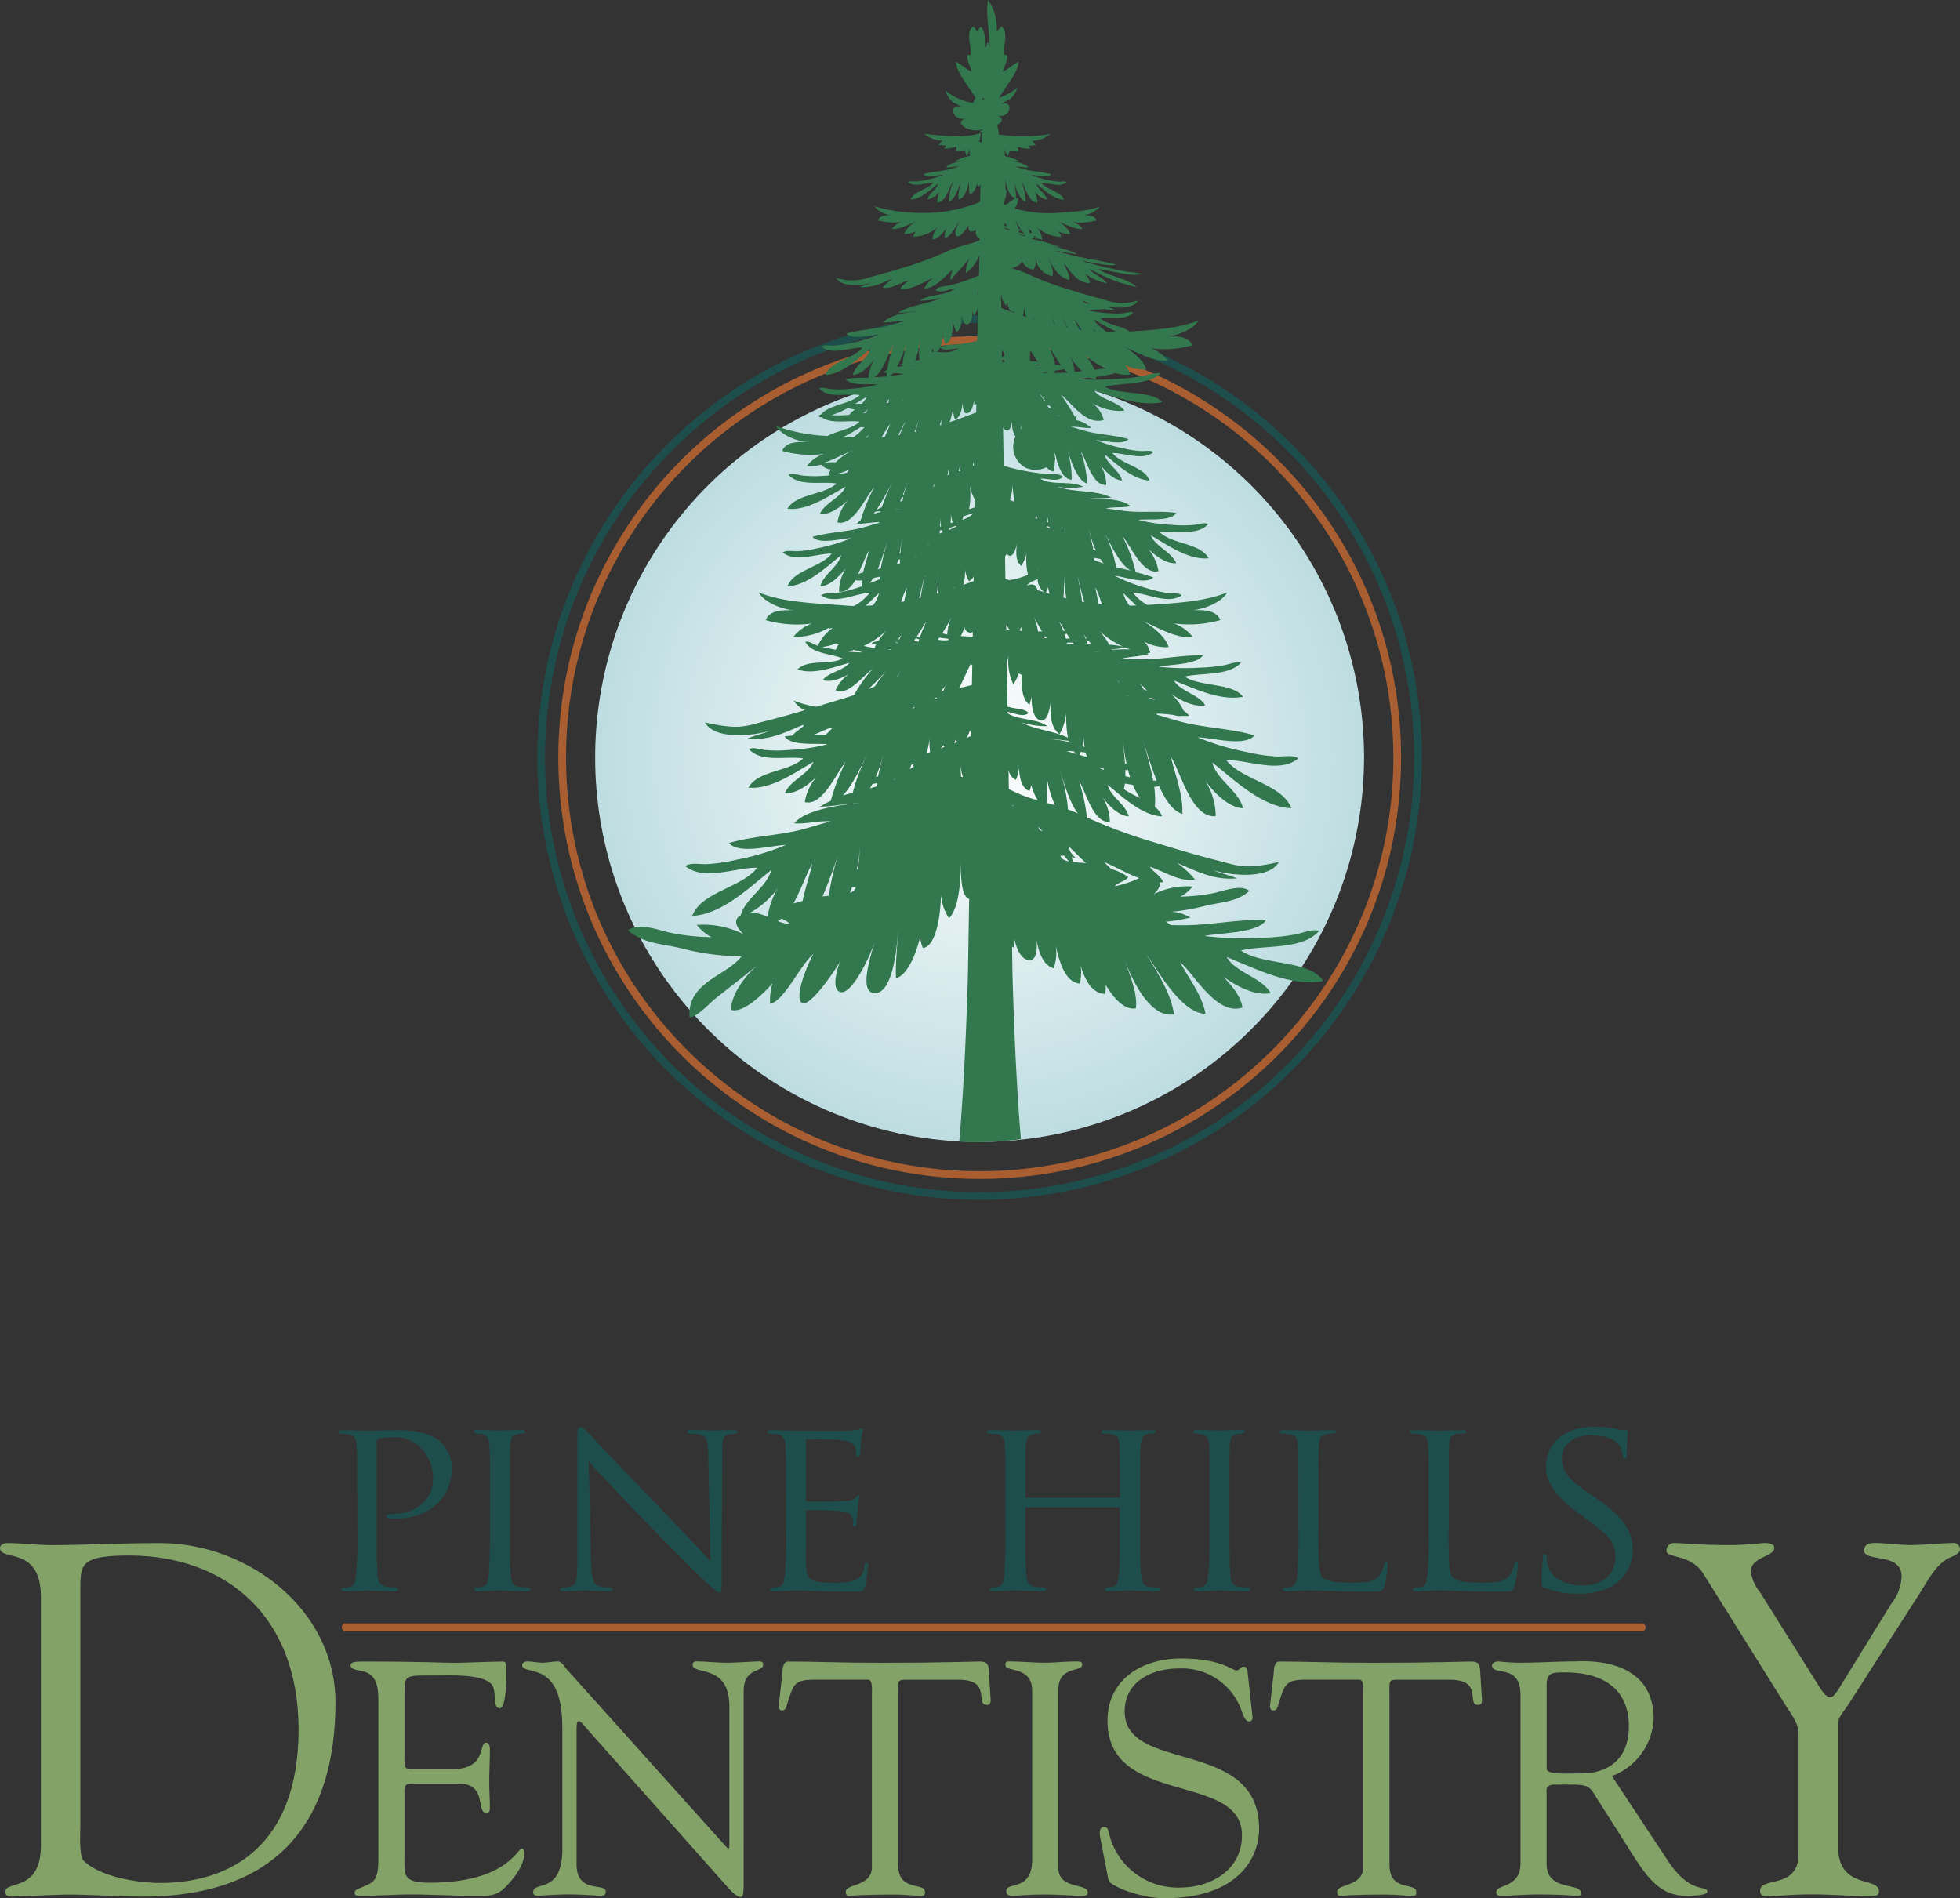 <svg xmlns="http://www.w3.org/2000/svg" xmlns:xlink="http://www.w3.org/1999/xlink" width="259" height="250.841" viewBox="0 0 259 250.841">
  <rect x="0" y="0" width="259" height="250.841" fill="#333333" stroke="none"/>
  <defs>
    <radialGradient id="radial-gradient" cx="0.5" cy="0.5" r="0.5" gradientTransform="translate(0)" gradientUnits="objectBoundingBox">
      <stop offset="0" stop-color="#fff"/>
      <stop offset="1" stop-color="#bedde1"/>
    </radialGradient>
  </defs>
  <g id="pine_hills_dentistry_logo_stacked_color" transform="translate(97.768 -31.368)">
    <g id="Group_1792" data-name="Group 1792" transform="translate(-97.768 219.922)">
      <path id="Line_1" data-name="Line 1" d="M171.038.272H-.239A.511.511,0,0,1-.75-.239.511.511,0,0,1-.239-.75H171.038a.511.511,0,0,1,.511.511A.511.511,0,0,1,171.038.272Z" transform="translate(45.912 26.729)" fill="#a85e31"/>
      <g id="Group_1789" data-name="Group 1789" transform="translate(44.716 0)">
        <path id="Path_170" data-name="Path 170" d="M39.372,145.471c0-4.375,0-5.162-.061-6.059-.061-.957-.23-1.418-1.188-1.551a8.584,8.584,0,0,0-.994-.061.283.283,0,0,1-.23-.23c0-.17.133-.23.46-.23,1.321,0,3.139.061,3.381.061.63,0,2.811-.061,4.132-.061,3.744,0,5.065,1.163,5.562,1.588a4.725,4.725,0,0,1,1.454,3.381c0,4.035-3.042,6.713-7.513,6.713a6.164,6.164,0,0,1-.824-.036.324.324,0,0,1-.3-.267c0-.23.17-.3.763-.3,3.139,0,5.393-1.987,5.393-4.532a5.669,5.669,0,0,0-1.66-4.266,4.938,4.938,0,0,0-3.938-1.357,10.661,10.661,0,0,0-1.624.194c-.17.036-.23.23-.23.533V150.44c0,2.714,0,4.932.133,6.1.1.824.267,1.357,1.163,1.491a12.066,12.066,0,0,0,1.3.133.221.221,0,0,1,.23.23c0,.133-.133.23-.46.23-1.587,0-3.514-.1-3.635-.1-.1,0-1.987.1-2.884.1-.3,0-.46-.061-.46-.23a.221.221,0,0,1,.23-.23,3.82,3.82,0,0,0,.9-.133c.557-.133.63-.666.763-1.491a56.2,56.2,0,0,0,.17-6.1v-4.968Z" transform="translate(-36.9 -136.892)" fill="#1e4e4b"/>
        <path id="Path_171" data-name="Path 171" d="M56.43,150.432c0,2.714,0,4.932.133,6.1.1.824.194,1.357,1.054,1.491a13.1,13.1,0,0,0,1.321.133.221.221,0,0,1,.23.23c0,.133-.133.23-.46.23-1.624,0-3.514-.1-3.635-.1-.17,0-1.987.1-2.884.1-.3,0-.46-.061-.46-.23a.221.221,0,0,1,.23-.23,3.824,3.824,0,0,0,.9-.133c.557-.133.667-.667.763-1.491.133-1.163.17-3.381.17-6.1v-4.968c0-4.375,0-5.162-.061-6.059-.061-.957-.3-1.394-.921-1.527a5.688,5.688,0,0,0-.9-.1.247.247,0,0,1-.23-.23c0-.17.133-.23.46-.23.957,0,2.775.061,2.945.061.133,0,2.024-.061,2.908-.061.327,0,.46.061.46.23a.283.283,0,0,1-.23.23,3.535,3.535,0,0,0-.727.061c-.8.17-.957.557-1.03,1.551-.036.9-.036,1.684-.036,6.059v4.968Z" transform="translate(-33.769 -136.896)" fill="#1e4e4b"/>
        <path id="Path_172" data-name="Path 172" d="M65.172,154.838c.061,2.315.327,3.017,1.127,3.211a6.913,6.913,0,0,0,1.454.17.223.223,0,0,1,.23.23c0,.17-.194.23-.533.23-1.66,0-2.811-.1-3.078-.1s-1.491.1-2.811.1c-.3,0-.46-.036-.46-.23a.223.223,0,0,1,.23-.23,4.529,4.529,0,0,0,1.188-.17c.727-.194.824-.957.824-3.514V138.418c0-1.127.17-1.418.4-1.418.327,0,.824.557,1.127.86.46.46,4.7,4.968,9.2,9.6,2.884,2.981,5.986,6.326,6.883,7.247l-.3-14.105c-.036-1.818-.194-2.448-1.091-2.618a9.665,9.665,0,0,0-1.418-.133.235.235,0,0,1-.23-.267c0-.17.23-.194.557-.194,1.321,0,2.714.061,3.042.061s1.3-.061,2.484-.061c.3,0,.533.036.533.194a.332.332,0,0,1-.327.267,3.531,3.531,0,0,0-.691.061c-.957.194-1.03.763-1.03,2.448l-.061,16.481c0,1.854-.036,2.024-.23,2.024-.3,0-.594-.23-2.218-1.721-.3-.267-4.5-4.4-7.574-7.61-3.381-3.538-6.653-6.98-7.55-7.974l.327,13.269Z" transform="translate(-31.774 -136.964)" fill="#1e4e4b"/>
        <path id="Path_173" data-name="Path 173" d="M86.132,145.514c0-4.375,0-5.162-.061-6.059-.061-.957-.23-1.418-1.188-1.551a8.585,8.585,0,0,0-.994-.061.284.284,0,0,1-.23-.23c0-.17.133-.23.46-.23,1.321,0,3.211.061,3.381.061.194,0,6.289.036,6.956,0,.557-.036,1.091-.133,1.321-.17a1.722,1.722,0,0,1,.4-.133c.1,0,.133.133.133.267a12.612,12.612,0,0,0-.23,1.321c-.036.267-.1,1.527-.17,1.854-.036.133-.133.3-.267.3-.17,0-.23-.133-.23-.364a3.089,3.089,0,0,0-.17-.994c-.194-.46-.5-.666-2.084-.86-.5-.061-3.878-.1-4.2-.1-.133,0-.17.1-.17.3v7.647c0,.194,0,.3.17.3.364,0,4.2,0,4.871-.061.691-.061,1.127-.1,1.418-.4.194-.194.327-.364.424-.364s.17.061.17.23a14.183,14.183,0,0,0-.23,1.551c-.061.557-.133,1.624-.133,1.818,0,.23-.061.533-.267.533-.133,0-.194-.1-.194-.267a2.447,2.447,0,0,0-.133-.921c-.1-.4-.364-.727-1.491-.86-.8-.1-3.9-.133-4.4-.133-.17,0-.194.1-.194.194v2.351c0,.957-.036,4.241,0,4.8.061,1.89.594,2.254,3.478,2.254a9.475,9.475,0,0,0,2.908-.3,2.109,2.109,0,0,0,1.321-1.951c.061-.327.133-.424.3-.424s.194.23.194.424a22.622,22.622,0,0,1-.4,2.714c-.194.727-.5.727-1.624.727-2.181,0-3.878-.061-5.065-.1-1.224-.061-1.987-.061-2.412-.061-.061,0-.63,0-1.26.036-.557.036-1.224.061-1.684.061-.3,0-.46-.061-.46-.23a.221.221,0,0,1,.23-.23,7.632,7.632,0,0,0,.9-.133c.557-.1.63-.667.763-1.491a56.193,56.193,0,0,0,.17-6.1v-4.968Z" transform="translate(-26.996 -136.934)" fill="#1e4e4b"/>
        <path id="Path_174" data-name="Path 174" d="M127.837,150.43c0,2.714.036,4.932.17,6.1.1.824.17,1.357,1.054,1.491a12.728,12.728,0,0,0,1.3.133.24.24,0,0,1,.267.23c0,.133-.17.23-.5.23-1.587,0-3.442-.1-3.611-.1-.133,0-2.024.1-2.884.1-.327,0-.46-.061-.46-.23a.221.221,0,0,1,.23-.23,3.533,3.533,0,0,0,.86-.133c.594-.133.691-.691.8-1.527.133-1.163.133-3.272.133-5.986v-2.811c0-.133-.061-.17-.17-.17H112.884a.148.148,0,0,0-.17.17V150.5c0,2.714,0,4.871.133,6.023.1.824.194,1.357,1.054,1.491a13.116,13.116,0,0,0,1.321.133.221.221,0,0,1,.23.23c0,.133-.133.23-.46.23-1.624,0-3.478-.1-3.611-.1-.17,0-2.024.1-2.908.1-.3,0-.46-.061-.46-.23a.221.221,0,0,1,.23-.23,3.826,3.826,0,0,0,.9-.133c.557-.133.63-.667.763-1.491a56.2,56.2,0,0,0,.17-6.1v-4.968c0-4.375,0-5.162-.061-6.059-.061-.957-.23-1.418-1.188-1.551a8.584,8.584,0,0,0-.994-.061.283.283,0,0,1-.23-.23c0-.17.133-.23.46-.23,1.321,0,3.175.061,3.345.061.133,0,1.987-.061,2.884-.061.327,0,.46.061.46.23a.283.283,0,0,1-.23.23,3.535,3.535,0,0,0-.727.061c-.8.17-.957.557-1.03,1.551-.036.9-.036,1.757-.036,6.12v.594c0,.17.061.17.17.17h12.142c.1,0,.17,0,.17-.17v-.594c0-4.375-.036-5.235-.061-6.12-.061-.957-.194-1.418-1.163-1.551a8.584,8.584,0,0,0-.994-.061.247.247,0,0,1-.23-.23c0-.17.133-.23.46-.23,1.3,0,3.175.061,3.308.061.17,0,2.024-.061,2.884-.061.327,0,.5.061.5.23a.286.286,0,0,1-.267.23,3.719,3.719,0,0,0-.727.061c-.763.17-.921.557-.994,1.551-.061.9-.061,1.684-.061,6.059v4.968Z" transform="translate(-21.925 -136.894)" fill="#1e4e4b"/>
        <path id="Path_175" data-name="Path 175" d="M134.9,150.432c0,2.714,0,4.932.133,6.1.1.824.194,1.357,1.054,1.491a13.105,13.105,0,0,0,1.321.133.221.221,0,0,1,.23.23c0,.133-.133.23-.46.23-1.624,0-3.514-.1-3.635-.1-.17,0-1.987.1-2.884.1-.3,0-.46-.061-.46-.23a.221.221,0,0,1,.23-.23,3.823,3.823,0,0,0,.9-.133c.557-.133.667-.667.763-1.491.133-1.163.17-3.381.17-6.1v-4.968c0-4.375,0-5.162-.061-6.059-.061-.957-.3-1.394-.921-1.527a5.688,5.688,0,0,0-.9-.1.247.247,0,0,1-.23-.23c0-.17.133-.23.461-.23.957,0,2.775.061,2.945.061.133,0,2.024-.061,2.908-.061.327,0,.46.061.46.23a.283.283,0,0,1-.23.23,3.535,3.535,0,0,0-.727.061c-.8.17-.957.557-1.03,1.551-.036.9-.036,1.684-.036,6.059v4.968Z" transform="translate(-17.149 -136.896)" fill="#1e4e4b"/>
        <path id="Path_176" data-name="Path 176" d="M144.652,150.5c0,4.132.061,5.829.594,6.326.46.46,1.587.667,3.878.667,1.527,0,2.811-.036,3.514-.86a3.467,3.467,0,0,0,.691-1.587c.036-.194.133-.363.3-.363.133,0,.194.133.194.424a16.763,16.763,0,0,1-.436,2.811c-.194.666-.3.763-1.854.763-2.084,0-3.708-.036-5.065-.1-1.321-.036-2.315-.061-3.175-.061-.133,0-.63,0-1.188.036-.594.036-1.224.061-1.684.061-.3,0-.461-.061-.461-.23a.221.221,0,0,1,.23-.23,3.825,3.825,0,0,0,.9-.133c.557-.133.63-.667.763-1.491a56.2,56.2,0,0,0,.17-6.1v-4.968c0-4.375,0-5.162-.061-6.059-.061-.957-.23-1.418-1.188-1.551a8.585,8.585,0,0,0-.994-.061.283.283,0,0,1-.23-.23c0-.17.133-.23.46-.23,1.321,0,3.139.061,3.308.061.133,0,2.315-.061,3.211-.061.3,0,.46.061.46.23,0,.1-.133.194-.23.194-.194,0-.63.036-.957.061-.86.17-1.03.594-1.091,1.587-.036.9-.036,1.684-.036,6.059V150.5Z" transform="translate(-15.158 -136.892)" fill="#1e4e4b"/>
        <path id="Path_177" data-name="Path 177" d="M158.852,150.5c0,4.132.061,5.829.594,6.326.46.46,1.587.667,3.878.667,1.527,0,2.811-.036,3.514-.86a3.468,3.468,0,0,0,.691-1.587c.036-.194.133-.363.3-.363.133,0,.194.133.194.424a16.759,16.759,0,0,1-.436,2.811c-.194.666-.3.763-1.854.763-2.084,0-3.708-.036-5.065-.1-1.321-.036-2.315-.061-3.175-.061-.133,0-.63,0-1.188.036-.594.036-1.224.061-1.684.061-.3,0-.461-.061-.461-.23a.221.221,0,0,1,.23-.23,3.825,3.825,0,0,0,.9-.133c.557-.133.63-.667.763-1.491a56.2,56.2,0,0,0,.17-6.1v-4.968c0-4.375,0-5.162-.061-6.059-.061-.957-.23-1.418-1.188-1.551a8.585,8.585,0,0,0-.994-.061.283.283,0,0,1-.23-.23c0-.17.133-.23.461-.23,1.321,0,3.139.061,3.308.061.133,0,2.315-.061,3.211-.061.3,0,.461.061.461.23,0,.1-.133.194-.23.194-.194,0-.63.036-.957.061-.86.17-1.03.594-1.091,1.587-.036.9-.036,1.684-.036,6.059V150.5Z" transform="translate(-12.15 -136.892)" fill="#1e4e4b"/>
        <path id="Path_178" data-name="Path 178" d="M168.534,158.286c-.4-.194-.424-.3-.424-1.054,0-1.394.133-2.521.17-2.981,0-.3.061-.46.23-.46s.267.1.267.327a4.37,4.37,0,0,0,.1,1.03c.461,2.048,2.654,2.775,4.6,2.775,2.884,0,4.375-1.624,4.375-3.744s-1.091-2.981-3.672-4.9l-1.321-.994c-3.139-2.351-4.169-4.072-4.169-6.023,0-3.308,2.618-5.3,6.459-5.3a14.748,14.748,0,0,1,3.017.327,3.762,3.762,0,0,0,1.03.133c.23,0,.3.036.3.194a29.553,29.553,0,0,0-.133,2.981c0,.424-.036.63-.23.63s-.23-.133-.267-.364a5.312,5.312,0,0,0-.436-1.394c-.194-.327-1.163-1.394-3.769-1.394-2.121,0-3.878,1.054-3.878,3.042,0,1.793.9,2.811,3.769,4.762l.824.557c3.538,2.412,4.762,4.375,4.762,6.786a5.481,5.481,0,0,1-2.714,4.8,8.86,8.86,0,0,1-4.629.994,10.63,10.63,0,0,1-4.241-.763Z" transform="translate(-9.109 -136.97)" fill="#1e4e4b"/>
      </g>
      <g id="Group_1790" data-name="Group 1790" transform="translate(0 15.354)">
        <path id="Path_179" data-name="Path 179" d="M5.4,156.7c0-6.726-5.4-4.617-5.4-6.4,0-.46.533-.654.921-.654,2.048,0,3.963.267,5.938.267,4.35,0,8.64-.267,14.311-.267,11.682,0,23.158,8.846,23.158,21.049,0,15.172-7.186,25.666-25.472,25.666-3.369,0-6.726-.267-10.094-.267-.594,0-6.932.267-7.392.267-.533,0-.654-.267-.654-.654,0-1.515,4.69.133,4.69-6.132V156.727Zm5.223,30.077c0,1.054-.194,4.217.4,4.811,2.181,2.181,7.186,2.969,10.155,2.969,9.367,0,18.274-5.017,18.274-20.249s-9.767-22.964-22.3-23.024c-6.265,0-6.532,1.054-6.532,4.156V186.78Z" transform="translate(0 -149.638)" fill="#82a267"/>
        <path id="Path_180" data-name="Path 180" d="M45.343,175.284c0,1.491-.085,1.491,1.66,1.491H51.73c4.544,0,3.369-3.5,4.423-3.5.351,0,.485.485.485.836,0,1.527-.085,3.017-.085,4.423,0,1.139.085,2.278.085,3.454,0,.4-.17.57-.485.57-1.357,0,.133-3.854-3.538-3.854H46.143c-.921,0-.788.739-.788,1.406v8.046c0,2.581-.351,3.635,3.32,3.635,10.106,0,11.6-4.508,12.167-4.508.3,0,.351.436.351.521,0,1.575-1.139,3.1-2.193,4.241-1.406,1.575-2.363,1.491-4.29,1.491-3.32,0-6.653-.267-9.973-.17-1.745.048-3.587.17-5.332.17-.388,0-.654-.085-.654-.436.085-.521.521-.436,1.927-1.139,1.139-.521,1.224-1.745,1.224-3.805V168.207c0-1.963,0-4.072-2.363-4.423-.351-.085-1.309-.17-1.309-.7,0-.351.267-.521,1.527-.521,8.265,0,10.543.17,12.385.17.873,0,4.9-.17,6.253-.17.351,0,.436.436.436.957,0,4.859-.618,5.211-.872,5.211-1.054,0-.351-2.1-1.054-3.1-1.139-1.491-5.683-1.224-7.441-1.224-4.2,0-4.108-.17-4.108,2.751V175.3Z" transform="translate(8.097 -146.903)" fill="#82a267"/>
        <path id="Path_181" data-name="Path 181" d="M62.236,171.166c0-9.1-5.3-6.568-5.3-8.18,0-.267.436-.436.654-.436.7,0,1.357.17,2.06.17.654,0,1.357-.17,2.012-.17.485,0,.873.7,1.139,1.006l20.867,23.23c.267.3.436.485.521.485s.133-.133.133-.485V168.5c0-5.732-4.859-4.072-4.859-5.514a.427.427,0,0,1,.485-.436c1.309,0,2.581.17,3.987.17,1.491,0,3.369-.17,4.423-.17.267,0,.436.133.436.388,0,1.139-2.581.351-2.581,3.538V191.8c0,1.272-.048,1.878-.4,1.878-.3,0-.739-.218-1.66-1.224L65.35,171.287c-.085-.085-.618-.836-.921-.836-.17,0-.3.133-.3,1.006v17.9c0,3.938,3.854,2.411,3.854,3.587,0,.218-.048.57-.485.57-1.054,0-2.278-.17-4.423-.17-1.527,0-3.805.17-4.108.17-.521,0-.57-.267-.57-.485,0-1.527,3.854.4,3.854-5.732V171.154Z" transform="translate(12.06 -146.906)" fill="#82a267"/>
        <path id="Path_182" data-name="Path 182" d="M97.224,166.971c0-.3.17-1.963-.436-2.012H89.662c-2.714,0-2.8.654-3.587,3.066-.133.436-.17,1.006-.739,1.006-.267,0-.436-.3-.436-.521l.485-4.241c.048-.521,0-1.709.788-1.709,3.417,0,6.786.17,12.421.17,7.913,0,11.948-.17,12.821-.17,1.006,0,1.224.267,1.272,1.272l.218,3.5c.048.436.085.957-.485.957-1.624,0,.739-3.32-3.72-3.32h-6.253c-1.963,0-1.745-.17-1.745,2.145v22.309c0,3.672,3.538,2.23,3.538,3.587,0,.133.048.521-.4.521-1.054,0-2.278-.17-3.538-.17-4.9,0-5.732.17-6,.17-.4,0-.521-.133-.521-.57,0-1.054,3.454-.618,3.454-3.236V166.983Z" transform="translate(17.983 -146.903)" fill="#82a267"/>
        <path id="Path_183" data-name="Path 183" d="M113.168,166.319c-.048-3.2-3.538-2.315-3.538-3.284,0-.388.085-.485.436-.485,1.612,0,3.187.17,4.811.17,1.357,0,2.714-.17,4.072-.17.7,0,.836.085.836.436,0,1.054-3.151.048-3.151,3.32v23.5c0,2.981,3.89,1.963,3.89,3.284,0,.3-.133.436-.872.436-1.006,0-2.884-.17-4.775-.17-2.666,0-3.587.17-4.2.17-.788,0-.921-.218-.921-.654,0-1.272,3.417.17,3.417-4.156V166.319Z" transform="translate(23.221 -146.906)" fill="#82a267"/>
        <path id="Path_184" data-name="Path 184" d="M119.98,185.848c-.17-.873.048-1.357.485-1.357.606,0,.606.521.836,1.442a9.341,9.341,0,0,0,9.185,6.568c4.156,0,8.228-2.315,8.228-6.907,0-8.446-17.765-3.72-17.765-15.136,0-5.55,4.678-8.228,9.707-8.228,5.3,0,6.738,1.575,7.356,1.575.4,0,.485-.485.921-.485.267,0,.485.133.521.618l.654,5.95c.048.351-.048.654-.485.654-.485,0-.788-.921-.921-1.309a8.36,8.36,0,0,0-8.361-5.683c-3.454,0-7.125,1.66-7.125,5.683,0,8.228,17.765,3.417,17.765,15.487,0,3.672-2.581,9.186-12.518,9.186-3.236,0-7.222-1.624-7.392-2.411l-1.091-5.647Z" transform="translate(25.401 -146.973)" fill="#82a267"/>
        <path id="Path_185" data-name="Path 185" d="M150.8,166.971c0-.3.17-1.963-.436-2.012h-7.125c-2.714,0-2.8.654-3.587,3.066-.133.436-.17,1.006-.739,1.006-.267,0-.436-.3-.436-.521l.485-4.241c.048-.521,0-1.709.788-1.709,3.417,0,6.786.17,12.421.17,7.913,0,11.948-.17,12.821-.17,1.006,0,1.224.267,1.272,1.272l.218,3.5c.048.436.085.957-.485.957-1.624,0,.739-3.32-3.72-3.32h-6.253c-1.963,0-1.745-.17-1.745,2.145v22.309c0,3.672,3.538,2.23,3.538,3.587,0,.133.048.521-.4.521-1.054,0-2.278-.17-3.538-.17-4.9,0-5.732.17-6,.17-.4,0-.521-.133-.521-.57,0-1.054,3.454-.618,3.454-3.236V166.983Z" transform="translate(29.331 -146.903)" fill="#82a267"/>
        <path id="Path_186" data-name="Path 186" d="M185.846,188.766c3.151,4.811,5.3,3.2,5.3,4.241,0,.521-2.448.521-2.848.521-3.187,0-4.9-2.23-6.568-4.726l-4.859-7.659c-1.575-2.448-.921-2.315-5.817-2.315-1.406,0-1.139.788-1.139,1.224v9.234c0,3.757,4.544,2.411,4.544,3.89,0,.436-.4.351-.739.351-.4,0-1.406-.17-5.029-.17-1.66,0-3.32.17-4.993.17a.447.447,0,0,1-.436-.485c0-1.091,3.2-.485,3.2-3.805V166.965c0-4.2-3.757-2.411-3.757-3.89,0-.267.351-.521.873-.521a25.622,25.622,0,0,0,2.8.17c2.533,0,5.029-.17,7.307-.17.7,0,10.373-.873,10.373,7.574a8.481,8.481,0,0,1-5.514,7.574l7.307,11.064Zm-15.923-12.033c0,.836,2.714.618,4.775.618,1.878,0,6.083-.788,6.083-6.217s-4.072-7.125-8.361-7.125c-1.575,0-2.5-.085-2.5,1.624v11.112Z" transform="translate(34.461 -146.91)" fill="#82a267"/>
        <path id="Path_187" data-name="Path 187" d="M186.664,153.8c-1.721-2.836-4.944-2.048-4.944-3.163a1.008,1.008,0,0,1,.86-.994c1.781,0,3.03.267,7.525.267,2.181,0,3.963-.267,4.617-.267.46,0,1.248.061,1.248.654,0,1.127-3.1,1.188-3.1,3.1a5.349,5.349,0,0,0,1.188,2.7l7.986,12.736c.533.788.921,1.188,1.321,1.188.327,0,.727-.46,1.248-1.321l6.8-11.015a6.222,6.222,0,0,0,1.381-3.623c0-3.235-4.944-1.842-4.944-3.429,0-.86.654-.994,1.381-.994,1.587,0,3.236.267,4.811.267,1.915,0,3.829-.267,5.744-.267a.839.839,0,0,1,.727.788c0,.727-1.127.994-1.587,1.248-1.781,1.054-2.642,2.908-3.7,4.556l-9.234,14.384c-1.054,1.648-1.587,1.975-1.587,2.969v16.166c0,5.744,5.4,3.89,5.4,5.938,0,.594-.594.654-1.515.654-.994,0-4.811-.267-7.259-.267-2.969,0-5.344.267-5.938.267s-.994-.061-.994-.788c0-1.842,5.078-.133,5.078-4.811V174.773c0-1.248-.994-2.569-1.515-3.369l-11.015-17.62Z" transform="translate(38.49 -149.64)" fill="#82a267"/>
      </g>
    </g>
    <g id="Group_1791" data-name="Group 1791" transform="translate(-26.768 31.368)">
      <path id="Path_188" data-name="Path 188" d="M119.238,151.306a58.448,58.448,0,1,1,58.448-58.448A58.514,58.514,0,0,1,119.238,151.306Zm0-115.873a57.425,57.425,0,0,0,0,114.851h0a57.425,57.425,0,0,0,0-114.851Z" transform="translate(-60.79 7.249)" fill="#1e4e4b"/>
      <path id="Path_189" data-name="Path 189" d="M174.177,92.614A55.174,55.174,0,1,1,119,37.44,55.182,55.182,0,0,1,174.177,92.614Z" transform="translate(-60.544 7.493)" fill="none"/>
      <path id="Path_189_-_Outline" data-name="Path 189 - Outline" d="M118.765,36.69a56.094,56.094,0,0,1,11.223,1.132A55.379,55.379,0,0,1,149.9,46.2a55.85,55.85,0,0,1,20.173,24.5,55.409,55.409,0,0,1,3.244,10.452,56.2,56.2,0,0,1,0,22.44,55.385,55.385,0,0,1-8.381,19.911,55.864,55.864,0,0,1-24.5,20.176,55.4,55.4,0,0,1-10.452,3.246,56.2,56.2,0,0,1-22.44,0,55.386,55.386,0,0,1-19.911-8.378,55.846,55.846,0,0,1-20.176-24.5A55.4,55.4,0,0,1,64.212,103.6a56.237,56.237,0,0,1,0-22.447,55.382,55.382,0,0,1,8.378-19.913,55.832,55.832,0,0,1,24.5-20.173,55.414,55.414,0,0,1,10.454-3.244A56.117,56.117,0,0,1,118.765,36.69Zm0,110.347a55.039,55.039,0,0,0,11.015-1.111,54.362,54.362,0,0,0,19.544-8.226,54.842,54.842,0,0,0,19.807-24.051,54.38,54.38,0,0,0,3.186-10.259,55.18,55.18,0,0,0,0-22.03,54.365,54.365,0,0,0-8.223-19.544,54.823,54.823,0,0,0-24.049-19.807,54.379,54.379,0,0,0-10.261-3.186,55.214,55.214,0,0,0-22.037,0A54.358,54.358,0,0,0,88.2,47.046,54.81,54.81,0,0,0,68.4,71.1a54.391,54.391,0,0,0-3.184,10.261,55.215,55.215,0,0,0,0,22.037,54.358,54.358,0,0,0,8.226,19.546,54.828,54.828,0,0,0,24.051,19.8,54.384,54.384,0,0,0,10.259,3.184A55.061,55.061,0,0,0,118.765,147.037Z" transform="translate(-60.305 7.732)" fill="#a85e31"/>
      <path id="Path_190" data-name="Path 190" d="M118.229,142.648a50.8,50.8,0,1,1,50.8-50.8A50.856,50.856,0,0,1,118.229,142.648Z" transform="translate(-59.781 8.257)" fill="url(#radial-gradient)"/>
      <path id="Path_191" data-name="Path 191" d="M162.825,129.62c-2.012-2.751-7.974-1.915-10.821-3.926,3.054-.763,8.119-.024,10.313-2.581-.812-.315-2.1.254-3.066.448a27.383,27.383,0,0,1-4.556.448,40.807,40.807,0,0,1-7.513-.23c2.157-.46,7.029-.327,8.155-2.133-3.563-.109-7.319.7-10.955.715-.545,0-1.091,0-1.636-.024-.23-.145-.46-.3-.679-.448a22.71,22.71,0,0,0,3.248-.545,5.331,5.331,0,0,0-2.5-.763,28.337,28.337,0,0,0,4.472-.788c1.866-.473,4.278-.509,5.817-1.975-1.115-.921-3.514.048-4.75.3a24.012,24.012,0,0,1-4.363.46,4.849,4.849,0,0,0,1.612-1.333,9.772,9.772,0,0,0-5.114,1.006c.606-.582.909-1.139.776-1.563a2.932,2.932,0,0,0,.46-.024c-.327-.86-1.26-1.285-1.769-2.036,1.939.606,3.841,2.024,6,1.709a13.026,13.026,0,0,0-2.387-2.205c2.727,1.127,4.738,2.278,7.889,2.036-1.018-.448-2.181-.666-3.223-1.127,1.769.618,7.344,1.466,8.774-1.042-4.556,1.03-5.283.509-8.083-.194-3.308-.824-6.665-1.89-9.925-2.872a68.8,68.8,0,0,1-7.356-2.824,23.577,23.577,0,0,0-1.042-4.8c.9,1.321,1.878,5.611,4.072,5.38a6.125,6.125,0,0,0-.945-3.2c.969,1.248,2.193,2.424,3.454,2.484-.412-1.612-2.387-2.569-2.8-4.169,1.987,1.575,4.5,4.047,7.2,4.169a2.951,2.951,0,0,0-.957-1.26,12.934,12.934,0,0,0-.085-2.642,3.741,3.741,0,0,0,.642-.109c.8,1.781,1.806,3.32,3.078,3.684.1-2.605-.921-5.017-1.515-7.525,1.3,1.915,2.714,8.143,5.914,7.816a8.674,8.674,0,0,0-1.369-4.641c1.406,1.818,3.187,3.514,5,3.611-.594-2.339-3.466-3.72-4.072-6.059,2.884,2.278,6.532,5.877,10.434,6.047-1.175-3.175-6.532-3.708-8.592-6.362,2.811-.061,7.065,1.83,9.5-.218-.642-.5-1.878-.23-2.751-.254a21.9,21.9,0,0,1-4.047-.594,33.047,33.047,0,0,1-6.483-1.939c1.975.036,6.168,1.285,7.525-.254-3.066-.921-6.507-.969-9.658-1.793-1.091-.279-2.181-.642-3.236-.933a.84.84,0,0,0-.061-.158,18.247,18.247,0,0,1,2.3.194,2.326,2.326,0,0,0,1.115.1,7.381,7.381,0,0,0,.9,0,2.981,2.981,0,0,0-.751-.691,6.84,6.84,0,0,0-1.624-2.193c1.381.945,3.042,1.745,4.484,1.491-.824-1.43-3.284-1.842-4.12-3.26,2.618.994,6.023,2.714,9.125,2.133-1.418-1.878-5.7-1.285-7.719-2.666,2.205-.533,5.817-.048,7.416-1.818-.582-.218-1.5.182-2.206.315a21.23,21.23,0,0,1-3.272.327,30.567,30.567,0,0,1-5.38-.133c1.551-.315,5.041-.242,5.865-1.5-2.545-.061-5.259.509-7.853.533-1.054,0-2.133-.048-3.126-.036,1.248-.351,2.557-.315,3.805-.667a1.943,1.943,0,0,0-.23-.133,1.628,1.628,0,0,0,.424-.036,2.638,2.638,0,0,0-.812-1.478,6.266,6.266,0,0,0,3.248.739c-.339-1.394-2.508-3.114-3.769-3.6,2.024.812,4.7,2.533,6.956,2.254a5.37,5.37,0,0,0-2.508-1.793,15.215,15.215,0,0,0,6.156-.436c-.545-1.406-2.351-1.333-3.757-1.309,1.6-.1,3.987-1.066,4.665-2.351-3.03,1.26-7.138,1.43-10.543,1.66a5.953,5.953,0,0,1-1.915-1.636c1.915.109,4.69,1.612,6.447.364-.412-.376-1.26-.254-1.854-.315a14.924,14.924,0,0,1-2.714-.618,22.454,22.454,0,0,1-4.29-1.66c1.333.133,4.108,1.2,5.114.23a18.593,18.593,0,0,0-2.339-.691A19.528,19.528,0,0,0,136.31,70.9c1.066,1.163,2.666,5.211,4.787,4.665A6.113,6.113,0,0,0,139.7,72.58c1.127,1.079,2.508,2.048,3.744,1.927-.642-1.515-2.714-2.157-3.357-3.672,2.181,1.248,4.993,3.3,7.647,3.03-1.115-2.024-4.775-1.842-6.435-3.417,1.89-.315,4.932.521,6.362-1.091-.485-.279-1.285.036-1.878.1a15.3,15.3,0,0,1-2.787,0,22.113,22.113,0,0,1-4.556-.666c1.333-.17,4.278.242,5.029-.921-2.157-.315-4.472,0-6.677-.242-.9-.1-1.806-.254-2.654-.351,1.079-.23,2.181-.073,3.26-.291-1.066-1.079-4.641-1.079-6.156-.921,1.2-.182,2.424-.085,3.648-.23-2.205-1.054-4.859-.618-7.138-1.418a11.141,11.141,0,0,0,3.417,0c-1.624-.873-4.157-.1-5.683-1.066.9-.1,2.29.521,2.993-.254-.545-.473-1.454-.327-2.157-.376a27.393,27.393,0,0,1-4.072-.654c-.606-.133-1.079-.279-1.6-.424l-.085-5.09a.709.709,0,0,0,.424.412c.412.133.63-.436.751-1.091l.036.036a2.938,2.938,0,0,0,.436,1.866A3.154,3.154,0,0,0,123.5,61.88a3.284,3.284,0,0,0,2.836-.061,1.2,1.2,0,0,0,.885.57,4.7,4.7,0,0,0,.182-1.406.552.552,0,0,0,0-.5c0-.145-.012-.291-.024-.436h.085c.315,1.6.982,3.381,2.169,3.442a13.284,13.284,0,0,0-.788-4.629v-.024c.509,1.515,1.369,4.738,2.848,5.162a15.963,15.963,0,0,0-.86-4.29c.739,1.091,1.551,4.641,3.369,4.459a5.039,5.039,0,0,0-.776-2.642c.8,1.03,1.818,2,2.86,2.06-.339-1.333-1.975-2.121-2.315-3.454,1.648,1.3,3.72,3.345,5.95,3.454-.667-1.806-3.72-2.109-4.9-3.623,1.6-.036,4.023,1.042,5.417-.121-.364-.291-1.066-.133-1.563-.145a12.551,12.551,0,0,1-2.315-.339,19.382,19.382,0,0,1-3.7-1.1c1.127.024,3.514.727,4.29-.145-1.745-.521-3.708-.557-5.5-1.018-.727-.182-1.442-.436-2.133-.606h0c.909-.048,1.793.206,2.7.158a3.836,3.836,0,0,0-1.975-1.03c-.024-.073-.061-.145-.085-.218h.121a.679.679,0,0,1-.1-.061c.061-.121.109-.254.17-.4-.1.073-.194.158-.291.23a27.635,27.635,0,0,0-1.842-2.9c1.272.836,3.2,4.072,5.659,3.32a4.082,4.082,0,0,0-1.672-2.351,6.9,6.9,0,0,0,4.4,1.127c-.763-1.2-3.2-1.466-3.987-2.666,2.569.763,5.889,2.133,8.98,1.539-1.333-1.563-5.611-.921-7.574-2.036,2.205-.533,5.78-.23,7.428-1.793a5.881,5.881,0,0,0-2.193.339,24.66,24.66,0,0,1-3.26.388,35.71,35.71,0,0,1-5.332.061c.364-.073.848-.133,1.369-.206a2.172,2.172,0,0,0,.812.254V49.9a15.514,15.514,0,0,0,2.605-.509,4.54,4.54,0,0,0,1.866.194,2.346,2.346,0,0,0-.727-1.321,5.443,5.443,0,0,0,2.9.654c-.3-1.248-2.242-2.787-3.369-3.211,1.806.715,4.2,2.254,6.2,2.012a4.8,4.8,0,0,0-2.242-1.6,13.477,13.477,0,0,0,5.489-.4c-.485-1.248-2.109-1.2-3.357-1.175,1.43-.085,3.563-.957,4.169-2.109-2.617,1.091-6.132,1.26-9.1,1.466-1.042-.8-2.92-.86-3.854-1.757,1.285-.218,3.357.351,4.326-.739-.327-.182-.872.024-1.272.073a9.852,9.852,0,0,1-1.89,0,16.715,16.715,0,0,1-2.8-.376c.17,0,.339,0,.509-.012-.024-.024-.036-.061-.061-.085a10.731,10.731,0,0,0,1.648-.085,5.161,5.161,0,0,0,1.454.073,7.75,7.75,0,0,0-.8-.279.9.9,0,0,0,.145-.085c1.309.206,3.151.194,3.732-.836a6.823,6.823,0,0,1-4.472-.109c-1.83-.46-3.684-1.042-5.489-1.587a45.908,45.908,0,0,1-4.968-1.951,13.161,13.161,0,0,0-1.806-.606c.739-.17,1.394-.594,1.357-.982a2.033,2.033,0,0,0,1.527,1.163c.46-.485.267-1.236.267-1.854a2.756,2.756,0,0,0,2.254,2.7c.254-.751-.242-1.648-.63-2.448.46.715,1.163,2.545,2.824,2.969.158-.691-.388-1.43-.667-2.145.727.618,1.381,2.412,3.357,2.569.145-.327-.206-.86-.667-1.357a6.887,6.887,0,0,0,2.945,1.369c-.279-.679-1.987-1.272-2.278-1.951a20.914,20.914,0,0,0,6.192,2.448c-.606-.945-3.878-1.515-5.041-2.387,1.733.206,4.266,1.042,5.829.679a7.176,7.176,0,0,0-1.684-.279c-.86-.121-1.624-.291-2.46-.473-1.345-.3-2.666-.618-3.9-1.03,1.212.17,3.744.824,4.629.521-1.854-.485-3.963-.776-5.865-1.236-.776-.194-1.551-.412-2.278-.582.994.1,1.939.351,2.933.448-.63-.5-2.993-1.018-4.532-1.285.836.133,1.672.3,2.521.424a24.707,24.707,0,0,0-3.938-1.139,1.14,1.14,0,0,1,.121-.121,6.434,6.434,0,0,0,.812.1,4.573,4.573,0,0,0-.691-.254.688.688,0,0,0,.1-.158,1.725,1.725,0,0,0,1.006.521,2.613,2.613,0,0,0-.885-1.83,4.973,4.973,0,0,0,3.405,1.454,1.421,1.421,0,0,0-.412-.751,3.225,3.225,0,0,0,1.636.376,3.667,3.667,0,0,0-1.9-1.818c1.03.412,2.375,1.272,3.514,1.139a2.658,2.658,0,0,0-1.272-.909,7.575,7.575,0,0,0,3.114-.218c-.279-.7-1.188-.679-1.9-.667a3.3,3.3,0,0,0,2.363-1.188c-1.684.7-4.011.727-5.817.873a16.471,16.471,0,0,1-5.441-.582,3.078,3.078,0,0,0,.448-1.442,2.072,2.072,0,0,0-.279.158,9.092,9.092,0,0,0-.533-2.945c.3.848.836,3.054,1.806,3.332a10.034,10.034,0,0,0-.533-2.642c.46.666.957,2.86,2.072,2.739a3.139,3.139,0,0,0-.473-1.624,2.792,2.792,0,0,0,1.757,1.26c-.206-.824-1.212-1.309-1.43-2.121,1.018.8,2.29,2.06,3.66,2.121-.412-1.115-2.29-1.3-3.005-2.23.982-.024,2.472.642,3.332-.073-.23-.182-.654-.085-.969-.085a8,8,0,0,1-1.418-.206,12.2,12.2,0,0,1-2.266-.679c.691.012,2.157.448,2.642-.085-1.079-.327-2.278-.339-3.381-.63-.448-.121-.9-.267-1.321-.376.57-.036,1.115.133,1.684.1-.388-.533-1.757-.812-2.642-.9.485.036.957.109,1.454.121a5.873,5.873,0,0,0-1.927-.727v-.267a.59.59,0,0,0,.145-.012c-.048-.036-.1-.061-.145-.1,0-.182-.012-.364-.024-.533h.024a2.808,2.808,0,0,0,.388.933,1.777,1.777,0,0,0,.206-.776,5.887,5.887,0,0,0,1.212.085c-.036-.158-.036-.376-.073-.557a4.145,4.145,0,0,0,1.6.254c-.061-.121-.182-.267-.242-.4.291.036.7-.085.994-.048-.194-.182-.17-.388-.545-.582a4.029,4.029,0,0,0,2.472-.909,22.012,22.012,0,0,1-6.835.073v-.315l-.182-.982c.642-.351.909-.873.024-1.2,1.866.376,2.121-2.133.57-1.515.7-.739,1.272-.194,2.084-2.193a8.194,8.194,0,0,1-2.448,1.333c1.054-1.733,2.593-3.49,2.569-4.75-.715.339-1.345.982-2.072,1.309.158-.715.666-1.394.557-2.193a2.388,2.388,0,0,1-.412-.048c-.133-1.163.7-2.945-.339-3.732-.17.23-.485.436-.606.727A6.486,6.486,0,0,0,118.581.09c-.351,2.048.242,4.241.218,6.314-.012-.061-.036-.121-.048-.17,0-.618-.351-.727-.351-.109-.012.061-.23.23-.242.279.194-2.121-.533-3.623-.933-2.084a4.485,4.485,0,0,0-.606-.727c-1.042.776-.206,2.569-.339,3.732-.145.048-.267.012-.412.048-.109.812.4,1.478.557,2.193-.727-.327-1.357-.969-2.072-1.309-.024,1.26,1.515,3.017,2.569,4.75a4.106,4.106,0,0,0-.218.473c-.036.085-.061.158-.085.23a8.468,8.468,0,0,1-3.708-1.66c.812,2,1.381,1.454,2.084,2.193-1.551-.618-1.3,1.89.57,1.515-1.769.642,1.042,2.072,2.242,1.381v.206a.435.435,0,0,0-.279,0,3.057,3.057,0,0,1,.048.327,1.716,1.716,0,0,0,.218-.1c-.024.448-.036.885-.061,1.333-.121-.036-.23-.073-.351-.109a1.948,1.948,0,0,0,.194-1.127c-1.83.7-4.8.4-7.428.109a4.056,4.056,0,0,0,2.472.909c-.376.194-.351.388-.545.582.3-.048.7.085.994.048-.073.133-.182.279-.242.4a4.388,4.388,0,0,0,1.6-.254c-.036.182-.036.4-.073.557a5.193,5.193,0,0,0,1.212-.085,1.777,1.777,0,0,0,.206.776,3.039,3.039,0,0,0,.388-.933h.024c0,.17-.024.351-.024.533a1.01,1.01,0,0,0-.145.1.59.59,0,0,1,.145.012v.267a5.873,5.873,0,0,0-1.927.727c.485-.012.969-.085,1.454-.121-.885.085-2.254.364-2.642.9.57.036,1.115-.133,1.684-.1-.424.109-.873.267-1.321.376-1.1.291-2.315.3-3.381.63.473.533,1.951.109,2.642.085a12.2,12.2,0,0,1-2.266.679,7.023,7.023,0,0,1-1.418.206c-.3,0-.739-.085-.969.085.848.715,2.339.061,3.332.073-.727.933-2.593,1.115-3.005,2.23,1.369-.061,2.642-1.321,3.66-2.121-.218.812-1.224,1.309-1.43,2.121a2.838,2.838,0,0,0,1.757-1.26,3.028,3.028,0,0,0-.473,1.624c1.115.121,1.624-2.072,2.072-2.739a9.937,9.937,0,0,0-.533,2.642c.969-.279,1.5-2.484,1.806-3.332a8.9,8.9,0,0,0-.533,3.017c1.03-.048,1.418-2.205,1.478-3.187a7.912,7.912,0,0,0,0,2.508c.473-.012.8-.679.994-1.406a1.48,1.48,0,0,0,.121.412.8.8,0,0,0,.351-.242.566.566,0,0,1-.036.206l-.036,2.06a19.2,19.2,0,0,1-8.155,1.454,20.8,20.8,0,0,1-5.817-.873,3.23,3.23,0,0,0,2.363,1.188c-.7-.012-1.624-.048-1.9.666a7.574,7.574,0,0,0,3.114.218,2.781,2.781,0,0,0-1.272.909c1.139.145,2.484-.727,3.514-1.139a3.623,3.623,0,0,0-1.9,1.818,3.176,3.176,0,0,0,1.636-.376,1.342,1.342,0,0,0-.412.751,5.086,5.086,0,0,0,3.405-1.454,2.686,2.686,0,0,0-.885,1.83c.63-.048,1.394-.824,1.927-1.6a2.3,2.3,0,0,0-.3,1.381c.824-.133,1.527-1.624,1.951-2.242-.158.351-.945,1.915-.279,2.024.412.073,1.006-.7,1.454-1.43a.975.975,0,0,0,.291.848l.182-.109a.491.491,0,0,0,.557-.242.94.94,0,0,0,.448,1.224v.254c-1.285.521-2.714.751-4,1.309a45.905,45.905,0,0,1-4.968,1.951c-1.806.545-3.66,1.127-5.489,1.587a6.822,6.822,0,0,1-4.472.109c.788,1.394,3.878.921,4.859.582-.582.254-1.212.376-1.781.618,1.745.133,2.86-.509,4.363-1.127a7.1,7.1,0,0,0-1.321,1.224c1.188.17,2.242-.618,3.32-.945-.279.412-.8.654-.982,1.127,1.478.133,3.005-.933,4.314-1.466a4.374,4.374,0,0,0-1.163,1.381c1.539-.048,2.739-1.612,3.781-2.533a4.862,4.862,0,0,0-.339,1.466c.836-1.006,1.781-1.939,2.581-2.957a4.264,4.264,0,0,0-.521,1.987,5.09,5.09,0,0,0,1.793-2.387l-.048,2.69c-.23.1-.46.206-.727.3a20.69,20.69,0,0,1-3.284,1.042c-.582.121-1.345.109-1.733.57.679.557,1.757-.133,2.508-.158-1.139.994-3.345.666-4.568,1.575a9.131,9.131,0,0,0,2.836-.412c-1.781.945-4.047.909-5.732,2.048,1.03-.024,2.024-.267,3.054-.267-1.272.048-4.241.5-4.981,1.515.921.048,1.818-.218,2.739-.158-.691.182-1.418.424-2.157.618-1.793.46-3.757.5-5.5,1.018.776.873,3.163.17,4.29.145a18.31,18.31,0,0,1-3.7,1.1,12.4,12.4,0,0,1-2.315.339c-.5.012-1.2-.133-1.563.145,1.394,1.163,3.805.085,5.417.121-1.175,1.515-4.229,1.818-4.9,3.623,2.23-.1,4.3-2.145,5.95-3.454-.351,1.333-1.987,2.121-2.315,3.454,1.042-.048,2.06-1.018,2.86-2.06a5.542,5.542,0,0,0-.788,2.436,20.554,20.554,0,0,0-3.005.145c.642.969,3.114.606,4.229.727a19.262,19.262,0,0,1-3.817.594,12.568,12.568,0,0,1-2.339.024c-.5-.048-1.175-.3-1.575-.073,1.212,1.345,3.757.606,5.344.86-1.272,1.236-4,1.224-5.126,2.581a.662.662,0,0,0-.218.073.327.327,0,0,0,.1.085c-.036.061-.085.109-.121.182.109,0,.23.012.339.012,1.3.945,3.563.351,5.017.582C100.6,56.8,98.683,57,97.375,57.7a22.734,22.734,0,0,1-6.8-1.309c.606,1.151,2.727,2.024,4.169,2.109-1.248-.024-2.872-.073-3.357,1.175a13.494,13.494,0,0,0,5.49.4,4.888,4.888,0,0,0-2.242,1.6,5,5,0,0,0,1.866-.182,2.2,2.2,0,0,0,1.321.642,2.161,2.161,0,0,0-.339.751,2.021,2.021,0,0,0,.388.024c-.327.024-.667.048-.994.061a15.3,15.3,0,0,1-2.787-.036c-.594-.073-1.381-.388-1.878-.121,1.406,1.636,4.459.836,6.35,1.175-1.684,1.551-5.332,1.333-6.483,3.332,2.642.3,5.49-1.709,7.683-2.92-.667,1.5-2.751,2.121-3.417,3.623,1.236.133,2.63-.812,3.769-1.878a6,6,0,0,0-1.442,2.969c2.109.57,3.769-3.454,4.847-4.6a26.165,26.165,0,0,0-1.769,4.326,1.937,1.937,0,0,0-.485.448h.4a.286.286,0,0,1-.024.1,1.471,1.471,0,0,0,.436-.121c.7-.048,1.406-.182,2.109-.182a.267.267,0,0,1-.012.1h.012c-.727.194-1.491.448-2.242.642-2.145.557-4.484.594-6.568,1.212.921,1.042,3.781.206,5.114.17a22.862,22.862,0,0,1-4.411,1.321,14.214,14.214,0,0,1-2.751.4c-.594.012-1.43-.17-1.866.17,1.66,1.381,4.544.109,6.459.145-1.406,1.806-5.041,2.169-5.841,4.326,2.654-.121,5.138-2.569,7.1-4.12-.412,1.587-2.363,2.533-2.763,4.12,1.236-.061,2.46-1.224,3.405-2.448a6.089,6.089,0,0,0-.933,3.151c.909.1,1.6-.594,2.169-1.515a3.614,3.614,0,0,0,.9.024q-.055.4-.073.8l-.8.254a13.976,13.976,0,0,1-2.714.618c-.594.061-1.442-.048-1.854.315,1.769,1.248,4.532-.242,6.447-.364a6.438,6.438,0,0,1-2.121,1.769c-.351-.012-.7-.036-1.054-.061-3.563-.291-8.18-.351-11.5-1.733.679,1.285,3.066,2.266,4.665,2.351-1.394-.024-3.211-.085-3.757,1.309a14.988,14.988,0,0,0,6.156.436,5.37,5.37,0,0,0-2.508,1.793,9.4,9.4,0,0,0,4.7-1.224,1.257,1.257,0,0,0-.048.121,4.3,4.3,0,0,0,.57-.109,6.04,6.04,0,0,0-1.987,2.363c-.048-.012-.1-.036-.145-.048-.46-.182-1.054-.594-1.5-.473.812,1.6,3.466,1.551,4.932,2.206-1.684.933-4.6.036-5.95,1.442,2.084.763,4.811-.315,6.847-.873-.848,1.091-2.666,1.188-3.514,2.278.969.351,2.3-.145,3.454-.788a5.2,5.2,0,0,0-1.769,2.133c1.6.873,3.769-2.072,4.884-2.8a18.183,18.183,0,0,0-2.436,3.429c-.557.194-1.127.388-1.709.557-1.091.327-2.205.666-3.308,1.006a14.6,14.6,0,0,1-2.969-.824,3.35,3.35,0,0,0,1.466,1.272c-1.709.509-3.417.994-5.114,1.418-2.787.7-3.514,1.224-8.083.194,1.43,2.508,7,1.66,8.773,1.042-1.042.448-2.206.679-3.223,1.127,2.933.23,4.884-.763,7.331-1.806.073.024.145.036.23.061-.521.436-1.127.848-1.587,1.321q-.491.036-.982.109a1.518,1.518,0,0,0,.521.473.038.038,0,0,1-.012.024h.061c1.285.691,3.829.388,5.09.545a26.033,26.033,0,0,1-5.126.751,16.973,16.973,0,0,1-3.139,0c-.667-.073-1.563-.424-2.109-.109,1.612,1.818,5.041.872,7.162,1.224-1.866,1.781-5.974,1.575-7.235,3.854,2.981.3,6.144-2.012,8.6-3.405-.727,1.7-3.066,2.424-3.781,4.132,1.394.133,2.945-.957,4.2-2.169a6.826,6.826,0,0,0-1.575,3.357c2.375.606,4.181-3.95,5.38-5.247a26.083,26.083,0,0,0-1.939,5.077,9.114,9.114,0,0,0-1.43.788c1.806-.048,3.563-.46,5.356-.46-2.23.085-7.428.86-8.749,2.654,1.624.1,3.187-.376,4.8-.267-1.212.315-2.5.739-3.781,1.079-3.151.812-6.592.873-9.658,1.793,1.357,1.539,5.55.3,7.525.254a33.046,33.046,0,0,1-6.483,1.939,21.9,21.9,0,0,1-4.047.594c-.873.024-2.109-.242-2.751.254,2.436,2.036,6.677.158,9.5.218-2.06,2.654-7.416,3.187-8.592,6.362,3.914-.182,7.55-3.769,10.434-6.047-.606,2.315-3.417,3.7-4.047,6-.969.521-.679,1.442.388,2.472a11.694,11.694,0,0,0-6.18-1.224,6.045,6.045,0,0,0,1.951,1.612,28.61,28.61,0,0,1-5.271-.545c-1.491-.3-4.4-1.478-5.744-.364,1.854,1.769,4.775,1.818,7.029,2.387A32.683,32.683,0,0,0,86,126.47c-1.878,2.545-7.247,3.405-6.859,8.071,1.091-.109,2.521-1.781,3.442-2.521,1.854-1.478,3.781-2.92,5.6-4.459C86.6,128.942,84.7,131.3,84.6,133.522c1.309.5,3.648-1.394,5.514-3.5a7.3,7.3,0,0,0-.327,2.727c1.89-.412,3.975-5.162,5.744-6.616-.606.921-2.714,5.841-1.5,6.5.86.46,3.393-2.848,4.956-5.4-.606,1.709-.945,3.66.061,3.951,1.6.46,4.217-5.32,4.532-6.629-.291,1.309-2.218,6.665-.024,6.774,2.351.121,3.005-5.6,3.126-8.483-.061,2.169-.351,4.314-.267,6.5,1.418-.315,2.618-2.993,3.2-5.453a4.274,4.274,0,0,0,.364,1.478c2.048-.254,2.472-5.914,2.363-7.731a6.526,6.526,0,0,0,1.091,3.805c1.491-1.66,1.515-5.514,1.575-7.768,0,.969-.194,4.787,1.079,5.2l-.158,9.682s-.291,12.445-1.151,22.406a44.237,44.237,0,0,0,8.143-.339c-.836-9.9-1.115-22.067-1.115-22.067l-.048-3.357a2.594,2.594,0,0,0,.267.121,6.487,6.487,0,0,0,.048-1.079c.339,1.418.945,2.678,1.951,2.714.957.048,1.079-1.3.969-2.63.3,1.587.812,3.26,2.254,3.72a6.035,6.035,0,0,0,.182-3.478c.436,2.109,1.188,5.32,3.272,5.5a5.861,5.861,0,0,0,.1-2.424c.557,1.878,1.491,3.708,3.2,3.781a2.878,2.878,0,0,0,.121-1.212c1.079,1.842,2.521,3.417,4,3.114.255-2.121-.957-4.678-1.624-6.847.824,2.618,3.417,8.24,6.653,7.647-.388-2.775-2.157-5.465-3.623-7.865,1.515,2.084,4.6,7.731,7.792,7.8-.485-2.521-2.145-4.569-3.369-6.822,1.854,1.5,4.823,7.113,8.24,6-.109-1.26-1.236-2.775-2.545-4.1,1.939,1.381,4.278,2.557,6.289,2.193-1.175-2.1-4.629-2.69-5.817-4.775,3.672,1.454,8.471,3.987,12.772,3.175Zm-21.958-26.381c-.158,0-.315.012-.46.012a50.285,50.285,0,0,0-1.309-5.126C139.521,99.277,140.091,101.325,140.867,103.239Zm-.424-10.87c.061.073.121.133.182.206-.242-.048-.485-.1-.715-.145-.024-.036-.048-.085-.073-.121l.618.073Zm-.86-1.006c-.145-.048-.291-.109-.436-.158-.145-.23-.291-.473-.412-.715a6.539,6.539,0,0,1,.848.873Zm-.921,14.178a14.277,14.277,0,0,1-2.133-1.175,6.451,6.451,0,0,0,.133-.727c.339.048.7.109,1.066.17a7.828,7.828,0,0,0,.945,1.733Zm-1.939-2.872v-.812a3.2,3.2,0,0,0,.351-.024c.085.327.182.666.279.982l-.63-.145Zm.364-10.64a.038.038,0,0,0,.012.024,1.174,1.174,0,0,1-.206-.012V92.03h.194ZM136.88,101l-.206-.036c-.073-1.127-.206-2.266-.267-3.308A23.123,23.123,0,0,0,136.88,101ZM126.07,53.119c-.194-.291-.4-.582-.594-.873a.174.174,0,0,1,.024-.036c.218.279.46.606.727.945C126.179,53.143,126.131,53.131,126.07,53.119Zm.545.873c-.061-.109-.121-.218-.194-.339a1.642,1.642,0,0,1,.242.024c.121.133.242.279.364.412-.133-.036-.267-.073-.412-.109Zm.158-4.617Zm.461,5.671q.4,0,.8.036a.174.174,0,0,1,.036.024c-.315-.036-.606-.061-.836-.073Zm1.491-5.708c-.545.024-1.091.024-1.636.036a.5.5,0,0,0,.351-.3c.4-.061.8-.109,1.2-.182a5.177,5.177,0,0,0,.46.436c-.121,0-.254.012-.376.024Zm6.8-5.417c-.424.024-.86.036-1.285.036-.582-.521-1.333-.945-1.624-1.648A28.24,28.24,0,0,0,135.523,43.921Zm-2.7,0a1.043,1.043,0,0,1-.194-.012c-.1-.133-.182-.279-.291-.412.158.145.315.291.473.424Zm1.309,4.859c-.485.048-.969.109-1.466.17a7.865,7.865,0,0,0-1.369-2.048A10.226,10.226,0,0,0,134.129,48.78Zm-2.121-8.58h-.5c-.182-.145-.376-.291-.533-.436C131.342,39.91,131.681,40.068,132.008,40.2Zm-1.03,3.538c-.109-.012-.218-.024-.339-.048-.194-.448-.412-.885-.594-1.345A13.639,13.639,0,0,1,130.978,43.739Zm.024,5.4c-.327.036-.654.073-.982.1a4.6,4.6,0,0,0-.57-1.927A10.854,10.854,0,0,0,131,49.144Zm-1.854-5.7s-.1-.012-.145-.024c-.23-.594-.509-1.188-.763-1.733C128.458,42.1,128.773,42.77,129.148,43.449Zm-1.745-.376a.493.493,0,0,1-.085-.024c-.109-.473-.242-.957-.327-1.394a11.546,11.546,0,0,0,.424,1.418Zm.812,5.3c-.23-.024-.485-.048-.739-.061a12.27,12.27,0,0,0-.921-2.508c.424.606.994,1.684,1.672,2.569Zm-1.769.848a.174.174,0,0,1,.036.024c-.073.048-.158.1-.23.145-.206,0-.412,0-.618.012.267-.073.545-.133.824-.182Zm-.933-.873-.824.073v-.061l.739-.109c.024.024.048.061.073.085Zm-.824-6.011a.494.494,0,0,1-.085-.024v-.351c.024.133.061.254.085.388Zm-.509,4.06a15.6,15.6,0,0,0,.969,1.491c-.158-.012-.3-.024-.461-.024h0c-.194-.048-.376,0-.57-.061a6.14,6.14,0,0,1,.061-1.394Zm-.885-6.035a9.124,9.124,0,0,0,.315,1.624c-.145-.048-.279-.1-.424-.145A3.48,3.48,0,0,0,123.3,40.358Zm-.351,15.778v.654l-.073-.036a5.361,5.361,0,0,0,.073-.618Zm1.43-25.351a2.071,2.071,0,0,1-.279.158,2.773,2.773,0,0,0-.3-.909,6.782,6.782,0,0,0,.582.739Zm-.994.509c-.254-.073-.509-.145-.751-.23a.174.174,0,0,1,.024-.036c.279.061.582.133.872.206-.048.024-.1.036-.145.061Zm-.024-.339-.679-.145a.708.708,0,0,0-.024-.218c.133,0,.267,0,.388-.012a3.227,3.227,0,0,0,.315.376Zm-.4-.5a2.992,2.992,0,0,0-.351-.121,10.541,10.541,0,0,0-.46-1.151c.206.3.485.812.812,1.272Zm-20.3,23.836c-.085.121-.158.23-.23.351-.121.024-.254.048-.376.061.17-.133.339-.267.5-.412Zm-2.436.618a.827.827,0,0,0-.145.012,12.069,12.069,0,0,1-2.193.024,11,11,0,0,0,2.242-.969,2.793,2.793,0,0,0,.848.242,6.864,6.864,0,0,0-.751.691ZM101,53.47c.545-.327,1.054-.654,1.539-.933a2.854,2.854,0,0,1-.654.909c-.291,0-.582,0-.872.024Zm-1.079,9.1c-.545.085-1.079.158-1.624.206a7.674,7.674,0,0,0,1.806-.57h.109a3.822,3.822,0,0,0-.291.364Zm-1.466-1.394c-.5,0-.982.012-1.466.048,1.333-.46,2.666-1.212,3.781-1.648a7.423,7.423,0,0,0-2.3,1.6Zm2.363-3.308h-.061c-.376-.036-.763-.061-1.163-.085.763-.388,1.491-.836,2.169-1.26a1.145,1.145,0,0,0,.5,0,8.441,8.441,0,0,1-1.442,1.333Zm1.757.061h-.17c.158-.133.315-.279.46-.412-.1.133-.194.279-.291.424Zm-.5,17.826c-.218.061-.448.121-.667.182.582-1.151,1.018-2.424,1.43-3.042-.23.969-.545,1.915-.776,2.872Zm-3.623,10.2c-.109-.024-.218-.036-.327-.061-.5-.1-.957-.182-1.418-.315A7.181,7.181,0,0,0,98.55,85.1c.085.061.182.121.279.182a2.323,2.323,0,0,0-.364.679ZM97.1,97.192H95.557c.751-.315,1.478-.667,2.218-.933a2.053,2.053,0,0,0,.279-.012,8.923,8.923,0,0,1-.957.957ZM89.45,121.247a6.711,6.711,0,0,0-2.23-.594,10.912,10.912,0,0,0,3.587-3.223A10.842,10.842,0,0,0,89.45,121.247Zm1.345.557a4.389,4.389,0,0,0,.5-.327,3.946,3.946,0,0,1,1.163.739,5.3,5.3,0,0,1-1.66-.412Zm3.284-2.654c-.412.1-.824.218-1.224.339,1.054-1.854,1.806-4.181,2.508-5.235C94.975,115.9,94.406,117.5,94.079,119.15Zm3.454-.679c-.327.024-.618.048-.824.085A59.865,59.865,0,0,0,99,112.267,39.576,39.576,0,0,0,97.532,118.472Zm14.711-72.454c.606.57,1.733.073,2.46.145a3.854,3.854,0,0,1-1.818.473c-.364,0-.727-.024-1.091-.048a1.406,1.406,0,0,0,.448-.57Zm1.406,21.97a3.039,3.039,0,0,0,.061.351h0a3.952,3.952,0,0,0,.23.8c-.109.024-.206.061-.315.085a7.11,7.11,0,0,0,.024-1.248ZM114.3,69.6a1.092,1.092,0,0,0,.158.024,8.054,8.054,0,0,1-1.079.521l.109-.291c.279-.085.545-.182.812-.267Zm-1.091-6.7c.048-.254.1-.5.133-.739h.036c0,.23-.012.46,0,.679a.893.893,0,0,1-.17.048Zm-1.006-6.6c.073-.254.133-.521.194-.788v.715c-.061.024-.133.036-.194.061Zm.17,13.342s-.085.036-.133.061V68.533a8.737,8.737,0,0,0,.133,1.115Zm-.158.545a2.291,2.291,0,0,0,.279-.061,2.425,2.425,0,0,0,.121.315l-.436.145c.012-.133.024-.279.036-.412Zm-.182,8.277c-.073.024-.158.048-.23.073a16.017,16.017,0,0,0,.218-2.666C112.038,76.688,112,77.585,112.038,78.458ZM110.6,72c.073-.012.145-.024.206-.036v.024l-.218.036v-.036Zm-.945-27.557c-.036.63-.121,1.309-.158,1.975h-.109q.055.4.109.909a1.533,1.533,0,0,0,.036.339l-.582.073A12.033,12.033,0,0,0,109.65,44.442ZM108.62,48.4a9.788,9.788,0,0,1,1.03.061h0q-.454-.036-1.054-.036a.175.175,0,0,1,.024-.036Zm1.6,27.738c-.194.945-.412,1.951-.545,2.957-.073.012-.145.036-.218.048.327-1.163.57-2.315.751-3.017ZM109.4,51.955Zm-.376,5.2-.145.036c.206-.557.376-1.1.5-1.563h0c-.109.5-.242,1.018-.351,1.539Zm.121,16.529a1.577,1.577,0,0,0-.17.061.109.109,0,0,1,.012-.061Zm-5.6-23.751c1.236-.763,1.9-3.345,2.508-4.241a31.666,31.666,0,0,0-.812,3.284,1.881,1.881,0,0,0-.485.327c.145.024.291.048.448.061,0,.158-.012.315,0,.473a14.86,14.86,0,0,1-1.648.085Zm2.993,24.709c.061-.194.121-.4.17-.594a1.673,1.673,0,0,0,.242-.036v.5l-.291.109-.109.036Zm.182,10.409s0,.036-.012.048c-.121-.024-.242-.061-.364-.085.024-.024.036-.048.048-.061C106.5,84.989,106.609,85.014,106.718,85.05Zm-.327-17.62a.038.038,0,0,1,.012-.024c.242-.012.485-.036.727-.024h0C106.924,67.382,106.669,67.406,106.391,67.43Zm.485,5.853c.133-.691.218-1.357.267-1.878-.036.582-.1,1.2-.145,1.818-.036.024-.073.036-.109.061Zm.085-6.919c.085-.194.17-.4.254-.594a.745.745,0,0,1,.158.012l-.109.509-.3.073Zm-.048-8.8a1.225,1.225,0,0,0-.206.036c.327-.582.606-1.175.848-1.66l.073-.073C107.384,56.415,107.13,56.984,106.912,57.566Zm.327-4.5a.388.388,0,0,1,.036-.061h.061a.092.092,0,0,1-.024.048h-.073ZM105.567,49.8a1.91,1.91,0,0,0,.448-.388,6.768,6.768,0,0,1,1.478.121c-.618.073-1.272.182-1.927.267Zm.121,6.277c-.23.594-.509,1.163-.751,1.745l-.412.036a14.6,14.6,0,0,1,1.175-1.781Zm-.557-2.714c.109-.17.206-.327.3-.46h.121l-.182.436a.267.267,0,0,0-.1.012h-.133Zm-1.672,14.614c.073-.1.158-.194.23-.291a6.616,6.616,0,0,0,.691-.048.431.431,0,0,1-.024.121c-.3.061-.606.145-.9.218Zm1.866,3.563a31.473,31.473,0,0,0-.921,3.684c-.133.036-.267.061-.412.1.594-1.381,1.018-2.933,1.333-3.769Zm-1.915,4.944c.3-.061.606-.133.885-.194a2.972,2.972,0,0,1-.024.327c-.424.194-.86.364-1.309.521A5.609,5.609,0,0,0,103.41,76.482Zm.763,1.975a3.922,3.922,0,0,1-.812,1.636l-.933.036c.618-.582,1.2-1.163,1.733-1.66Zm-4.12,7.743a8.176,8.176,0,0,0,.8-.23c.424.109.824.218,1.115.327a16.9,16.9,0,0,1-1.915-.109Zm2.121-.763a11.233,11.233,0,0,0,2.945-2,14.627,14.627,0,0,0-1.066,1.394,2.341,2.341,0,0,0-.86.23,5.917,5.917,0,0,0,.582.242,3.055,3.055,0,0,0-.182.412h-.048a13.009,13.009,0,0,1-1.369-.267Zm-1.842,32.634c.1-.242.194-.5.291-.751a3.25,3.25,0,0,1,.485.024,1.118,1.118,0,0,1-.776.727Zm1.1-3.187c-.061.048-.121.085-.194.133a22.542,22.542,0,0,0,.436-3.223c-.048.969-.17,2.036-.254,3.09Zm-.727-10.046c-.436.121-.885.242-1.309.376,1.43-1.539,2.605-4.3,3.284-5.55a25.356,25.356,0,0,0-1.975,5.174Zm3.187-.836-.909.254c.109-.182.218-.364.327-.57l.618-.109C103.919,103.724,103.906,103.857,103.894,104Zm.158-1.309-.3.073a19.342,19.342,0,0,0,1.018-3.151C104.561,100.585,104.246,101.652,104.052,102.694ZM103.6,90.818c-.279.109-.545.218-.824.327a31.31,31.31,0,0,0,2.811-2.933A25.42,25.42,0,0,0,103.6,90.818Zm1.866-4.884a.461.461,0,0,1,.073-.061c.085.036.158.073.242.109l-.315-.036Zm-.933-18.807a7.6,7.6,0,0,0-.7.351,42.042,42.042,0,0,0,2.278-4.011,31.1,31.1,0,0,0-1.575,3.66Zm1.612,36,.036-.073.182-.036Zm.424-13.56a.173.173,0,0,0-.048.024c.206-.315.376-.63.521-.885-.145.279-.3.57-.46.873Zm.315-5h-.182c.17-.218.327-.448.485-.666C107.081,84.117,106.972,84.347,106.887,84.565Zm.618-4.993-.4.073a13.769,13.769,0,0,1,.751-1.975c-.1.63-.23,1.26-.351,1.89Zm-.048-14.13s-.1.048-.133.073a16.946,16.946,0,0,0,.594-1.878c-.133.582-.3,1.188-.46,1.818Zm.327-13.475.036-.073h0c0,.024-.024.048-.036.073h-.012Zm-.5-3.829-.436.182c.133.012.279.024.412.024v.145c-.23.024-.46.048-.679.085a26.726,26.726,0,0,0,1.539-4.035,21.485,21.485,0,0,0-.836,3.587Zm.921,37.4a1.136,1.136,0,0,1,.182.073,1.067,1.067,0,0,0-.182-.061h0Zm.036,16.153c.073-.17.133-.351.194-.533.1-.024.182-.048.279-.073a1.638,1.638,0,0,0,.048.351,4.979,4.979,0,0,1-.509.254Zm.461-1.587v0Zm.109-6.459c-.073.024-.145.036-.23.061.073-.061.133-.121.206-.182h.073a.59.59,0,0,1-.048.133Zm.618-8.761c-.218-.024-.424-.061-.642-.1.085-.121.17-.254.254-.376a2.847,2.847,0,0,0,.448.17c-.024.1-.048.206-.073.3Zm.182-.679h-.436c.5-.763.933-1.527,1.272-2.012A21.2,21.2,0,0,0,109.614,84.2Zm.9,15.39a20.155,20.155,0,0,0,.364-2.036h0a7.162,7.162,0,0,0,.061,1.915c-.145.048-.279.1-.424.133Zm.763-53.5a2.836,2.836,0,0,0,.121.485,1.876,1.876,0,0,1-.267-.012c.048-.158.1-.3.145-.473Zm.061,18.359c.036-.133.061-.254.1-.388h.024c0,.121-.012.242-.012.351Zm.109,28.053c.073-.073.133-.158.206-.23a1.469,1.469,0,0,1,.23.012A2.445,2.445,0,0,1,111.444,92.5Zm.86,6.483a4.339,4.339,0,0,0,.4-.412.917.917,0,0,0,.109.218c-.17.061-.339.133-.509.194Zm.376-7.61c-.1.012-.206.036-.3.048.194-.23.388-.473.57-.7C112.862,90.939,112.777,91.157,112.68,91.376Zm-.727-6.762c.073-.1.133-.182.206-.279.376.085.8.1,1.163.17a1.01,1.01,0,0,0,.1.145A3.756,3.756,0,0,1,111.953,84.614Zm1.236-.691a.39.39,0,0,1-.1-.012c-.182-.036-.364-.085-.557-.133a21.285,21.285,0,0,0,1.248-2.205A6.345,6.345,0,0,0,113.189,83.923Zm.921-6.253.036.109c-.024,0-.036.012-.061.024A.514.514,0,0,1,114.11,77.67ZM114.1,98.307a4.481,4.481,0,0,0,.194-.485.615.615,0,0,0,.23.315c-.133.061-.279.109-.412.17Zm.848-36.015a1.924,1.924,0,0,1-.242.085A10.555,10.555,0,0,0,114.9,61.3,5.251,5.251,0,0,0,114.946,62.292Zm.073,40.438c-.036-.557-.073-1.079-.1-1.539a7.43,7.43,0,0,0,.339,1.587Zm1.321-5.4c-.194.085-.388.17-.57.254a4.843,4.843,0,0,0,.424-1.018,1.173,1.173,0,0,0,.145.424v.351Zm.109-6.726c-.291.085-.594.158-.933.242-.254.061-.509.109-.751.17.533-1.054,1.006-2.181,1.539-3.223a.745.745,0,0,0,.024.23.916.916,0,0,0,.17-.133l-.048,2.727Zm-.036-4.544s.036-.1.048-.133c-.012.036-.024.085-.036.133Zm.133-1.842h-.012q-.8-.018-1.563-.073a5.3,5.3,0,0,0,.509-1.224.778.778,0,0,0,.473.715.748.748,0,0,0,.606-.024v.606Zm.121-16.287a3.9,3.9,0,0,1-1.466.848,4.115,4.115,0,0,0,.085-.412A7.466,7.466,0,0,1,116.667,67.927Zm-1.309-.327v-.133c0,.036.024.085.024.121h-.036Zm1.309,9.282c-.448.17-.9.339-1.357.5a6.266,6.266,0,0,0,.218-2.072,4.525,4.525,0,0,0,.533,1.587,1.3,1.3,0,0,0,.618-.654v.642Zm.158-9.755c-.242.1-.5.17-.751.254A10.929,10.929,0,0,0,116.158,64a5.334,5.334,0,0,0,.691,2.121v1.006Zm-.267-5.5c.048-.182.085-.364.121-.557a3.556,3.556,0,0,0,.036.5c-.048.024-.1.048-.158.073Zm.46-7.041c-1.151.448-2.327.885-3.514,1.285a9.378,9.378,0,0,0,.5-2.339,4,4,0,0,0,.218,1.987c.715-.351.921-1.345,1.006-2.278,0,.763.109,1.539.594,1.454.509-.085.776-.848.9-1.684a3.559,3.559,0,0,0,.061.618.79.79,0,0,0,.254-.194l-.024,1.151Zm.158-9.464a21.709,21.709,0,0,1-3.175.533,3.629,3.629,0,0,0-1.709.254,4.973,4.973,0,0,0,.315-1.7,3.538,3.538,0,0,0,.339,1.357c1.006-.376,1.006-2.278.969-3.538a3.921,3.921,0,0,0,.5,1.939c.666-.448.715-1.454.679-2.387.1.763.327,1.5.788,1.357.5-.158.642-.945.642-1.793a3.72,3.72,0,0,0,.158.606,1.656,1.656,0,0,0,.557-1.236l-.073,4.6Zm.1-5.865c-.024-.364-.048-.727-.061-1.018a2.882,2.882,0,0,0,.073.448v.57Zm.7-26.005h-.121a.225.225,0,0,1-.085-.024c.073-.073.158-.145.23-.23a1.786,1.786,0,0,1-.012.254Zm3.066,11.924s-.109-.012-.158-.012a12.718,12.718,0,0,0-.085-2.036h0c.061.957.424,2.981,1.381,3.139-.436.267-.848.618-1.3.885a3.128,3.128,0,0,0-.315-.1,3.988,3.988,0,0,0,.46-1.878Zm-.3,5.029a6.031,6.031,0,0,1,.594.145l.145.182a4.944,4.944,0,0,1-.751-.254.173.173,0,0,1,.024-.073Zm-.024-.5s.073-.1.109-.158c.085.145.182.3.279.46-.121-.024-.242-.061-.351-.085a1.336,1.336,0,0,0-.024-.218Zm-.436,8.931c.085.776.254,1.587.763,1.818.024-.17.036-.339.048-.509.109.679.327,1.285.739,1.357a.238.238,0,0,0,.218-.061c0,.061-.024.109-.024.17-.57-.206-1.139-.412-1.7-.63l-.036-2.157Zm.121,7.671a2.566,2.566,0,0,0,.315.46v.448h-.3v-.909Zm.024,1.381a2.929,2.929,0,0,0,.3-.036v.279h-.3v-.254Zm11.149,52.4c-.3-.085-.618-.17-.921-.254a3.476,3.476,0,0,0,.158-.376c.218.024.436.048.654.061.048.194.1.388.158.582h-.048Zm-.533-1.406a8.568,8.568,0,0,0,.17-1.175c.024.436.061.885.121,1.309-.1-.048-.194-.1-.3-.145Zm.691-13.427c-.036-.133-.073-.279-.121-.412.085-.012.182-.036.267-.048.121.158.254.3.388.46Zm.812,1.03c.218-.048.424-.085.642-.121a.037.037,0,0,1,.024.012c-.242.036-.473.073-.654.109Zm.642-6.362c-.133-.751-.3-1.491-.424-2.254a17.349,17.349,0,0,1,.86,2.3C133.475,79.96,133.329,79.936,133.184,79.924Zm.182,21.716.036-.109c.121,0,.254.024.388.036a1.729,1.729,0,0,0,.1.267c-.17-.061-.339-.133-.509-.206Zm2.5-11.343c-.1-.158-.194-.315-.291-.46.1.133.218.3.339.473h-.048Zm-.969-4.314a.162.162,0,0,0-.012-.061c.606-.073,1.224-.145,1.83-.267q.327.145.654.254a21.117,21.117,0,0,0-2.472.061Zm3.248-5.889-.86.036a4.065,4.065,0,0,1-.836-1.66c.533.5,1.1,1.054,1.7,1.624Zm-2.436.024h0a.092.092,0,0,0-.024-.048c0,.012.024.036.036.048Zm.739,5.429a10.225,10.225,0,0,0-1.842-.267,11.265,11.265,0,0,0-1.333-1.842A11.6,11.6,0,0,0,136.443,85.547Zm.982-10.058c-.642-.145-1.272-.279-1.915-.436a18.891,18.891,0,0,0-1.854-5.2C134.4,71.2,135.777,74.531,137.425,75.489Zm-3.6-.933c-.412-.145-.836-.3-1.236-.46V73.8c.279.048.545.109.824.158a5.726,5.726,0,0,0,.424.594Zm-1.018-1.721c-.109-.048-.23-.085-.339-.133-.012-.085-.036-.182-.048-.267a.412.412,0,0,1,.121.012,1.263,1.263,0,0,1-.133-.1c-.158-.8-.388-1.612-.545-2.363a16.372,16.372,0,0,0,.957,2.848Zm-1.345,11.621c-.085-.194-.17-.376-.255-.557.133.194.267.388.412.582a.691.691,0,0,1-.158-.012Zm-.158-4.8a2.835,2.835,0,0,0-.315-.048c-.121-1.175-.376-2.363-.594-3.454.218.8.485,2.193.909,3.514ZM129.9,99.374a1.875,1.875,0,0,0,.4.364c-.461-.133-.909-.267-1.345-.376a7.959,7.959,0,0,1,.933.012Zm-3.648-1.66c1.006,0,1.987.182,2.981.267.012.048.024.1.036.158a18.073,18.073,0,0,0-3.03-.424Zm3.7-12.482c-.315-.012-.63-.048-.945-.085a.542.542,0,0,0-.012-.133c.254,0,.521,0,.776-.012C129.827,85.086,129.888,85.159,129.948,85.232Zm-.57-.776c-.17,0-.339.024-.509.036-.048-.17-.109-.351-.17-.533a1.873,1.873,0,0,0,.267-.145c.133.218.279.436.424.642Zm-.776-8.592a16.345,16.345,0,0,0,.339,3.3c-.133-.036-.267-.061-.4-.1.109-1.042.048-2.181.061-3.2Zm-.23-5.3a.476.476,0,0,1-.073-.024v-.327c.024.121.048.23.073.339Zm.388,12.918a1.883,1.883,0,0,0-.254-.048c-.218-.545-.448-1.018-.545-1.236.23.327.509.788.812,1.285ZM126.41,68.533h.048c.024.194.061.388.1.582-.048-.012-.1-.024-.158-.036,0-.17.012-.351,0-.533Zm-.036-.618h0v0Zm-.036,1.684c.109.036.23.073.339.109a1.463,1.463,0,0,0,.061.218,4.421,4.421,0,0,1-.412-.218.354.354,0,0,1,.024-.109Zm.17,8.071c.061.3.121.606.206.9-.17-.048-.327-.1-.5-.145A2.427,2.427,0,0,0,126.507,77.67Zm-.182,6.774a3.044,3.044,0,0,1-.666-.206,3.139,3.139,0,0,1,.5-.048l.182.254Zm-1.139-.909a7.7,7.7,0,0,0-.57-1.975c.242.485.642,1.224,1.1,1.975Zm-.3-15.342.109.036c.024.133.048.267.085.4-.085-.036-.158-.073-.242-.109a1.533,1.533,0,0,0,.036-.339Zm.218,7.113v.133a.038.038,0,0,0-.024.012C125.077,75.4,125.1,75.355,125.1,75.307Zm-.533,1.587V76.87a3.156,3.156,0,0,0,.557-.3,2.256,2.256,0,0,0,.885,1.781c-.315-.1-.618-.194-.933-.291-.036-.545-.5-.957-1.394-.594a2.527,2.527,0,0,1,.848-.594h.012ZM121.8,63.989a19.167,19.167,0,0,0,.291,2.436c-.206-.1-.424-.194-.63-.291A5.61,5.61,0,0,0,121.8,63.989Zm-.969,9.634c.073-.109.145-.218.23-.327a.751.751,0,0,0,.267.206c.545.218.872-.642,1.066-1.539-.133,1.115-.17,2.315.57,2.908a4.7,4.7,0,0,0,.788-2.254,8.555,8.555,0,0,0,.109,3.429,10.4,10.4,0,0,1-2.484.715c-.17-.061-.327-.133-.5-.194l-.048-2.933ZM123.1,83.45c-.121,0-.242-.024-.376-.024a.956.956,0,0,0,.194-.5c.048.182.121.351.182.533Zm-2.121-.836a3.14,3.14,0,0,0,.448.679c-.158-.012-.3-.036-.436-.048v-.63Zm.388,2.751h0v-.012h0Zm-.194,8.8c.885.145,2.024.763,2.763.158-.473-.557-1.406-.533-2.1-.691-.23-.048-.448-.109-.679-.158l-.1-5.9a4.9,4.9,0,0,0,.23-.824,7.058,7.058,0,0,0,.642,3.781,7.085,7.085,0,0,0,.727-1.454,1.931,1.931,0,0,0,.351.182,1.059,1.059,0,0,1,.024-.194c-.073,1.684.036,3.49,1.03,4.144a10.554,10.554,0,0,0,.267-1.066c0,1.491.267,2.86,1.139,3.139.812.267,1.212-1.042,1.381-2.375-.073,1.648.024,3.417,1.188,4.193a6.866,6.866,0,0,0,.885-3.405,18.361,18.361,0,0,0,.206,3.878c-1.915-.933-4.241-1.018-6.132-2.024a10.736,10.736,0,0,0,3.429.5c-1.394-1.042-3.817-.751-5.259-1.709v-.182Zm.327,12.251c.145.048.291.1.436.133a.3.3,0,0,0,.048.085c-.158-.085-.327-.158-.485-.23Zm-.17-2.06-.036-2.533a1.8,1.8,0,0,0,.969,1.333,4.626,4.626,0,0,0,.4-1.636c.073,1.369.364,2.763,1.381,3.078a2.123,2.123,0,0,0,.242-.812,7.03,7.03,0,0,0,.872,2.06A18.069,18.069,0,0,1,121.332,104.354Zm4.047,5.4c-.048-.109-.085-.218-.133-.315h.109c.133.17.267.339.412.509-.133-.061-.254-.121-.388-.182Zm.945-3.587a18.674,18.674,0,0,0-.085-4.569,13.445,13.445,0,0,0,1.2,4.9c-.364-.109-.739-.218-1.115-.315Zm4.144,1.418c-.158-.061-.3-.133-.461-.194-.279-.121-.57-.23-.86-.339a20.97,20.97,0,0,0-1.066-5.126C128.555,103.215,129.282,106.1,130.469,107.59Zm-2.315,5.6a2.932,2.932,0,0,1,.46-.024c.23.254.448.509.667.763C128.7,113.806,128.24,113.588,128.155,113.188Zm1.624.824a4.631,4.631,0,0,0-.133-.666c.17.048.351.1.533.133a5.113,5.113,0,0,1-.751-.872c-.073-.242-.158-.473-.23-.7.727.654,1.5,1.478,2.339,2.242-.46-.048-1.139-.061-1.769-.145Zm5.538,3.2c.521-.57,1.3-.606,1.806-1.212a7.1,7.1,0,0,0-2.242-1.066c-.327-.315-.666-.618-.957-.921,1.43.582,3.017,1.527,4.641,2.121A14.374,14.374,0,0,1,135.316,117.211Z" transform="translate(-59.019 -0.09)" fill="#32774d"/>
    </g>
  </g>
</svg>
